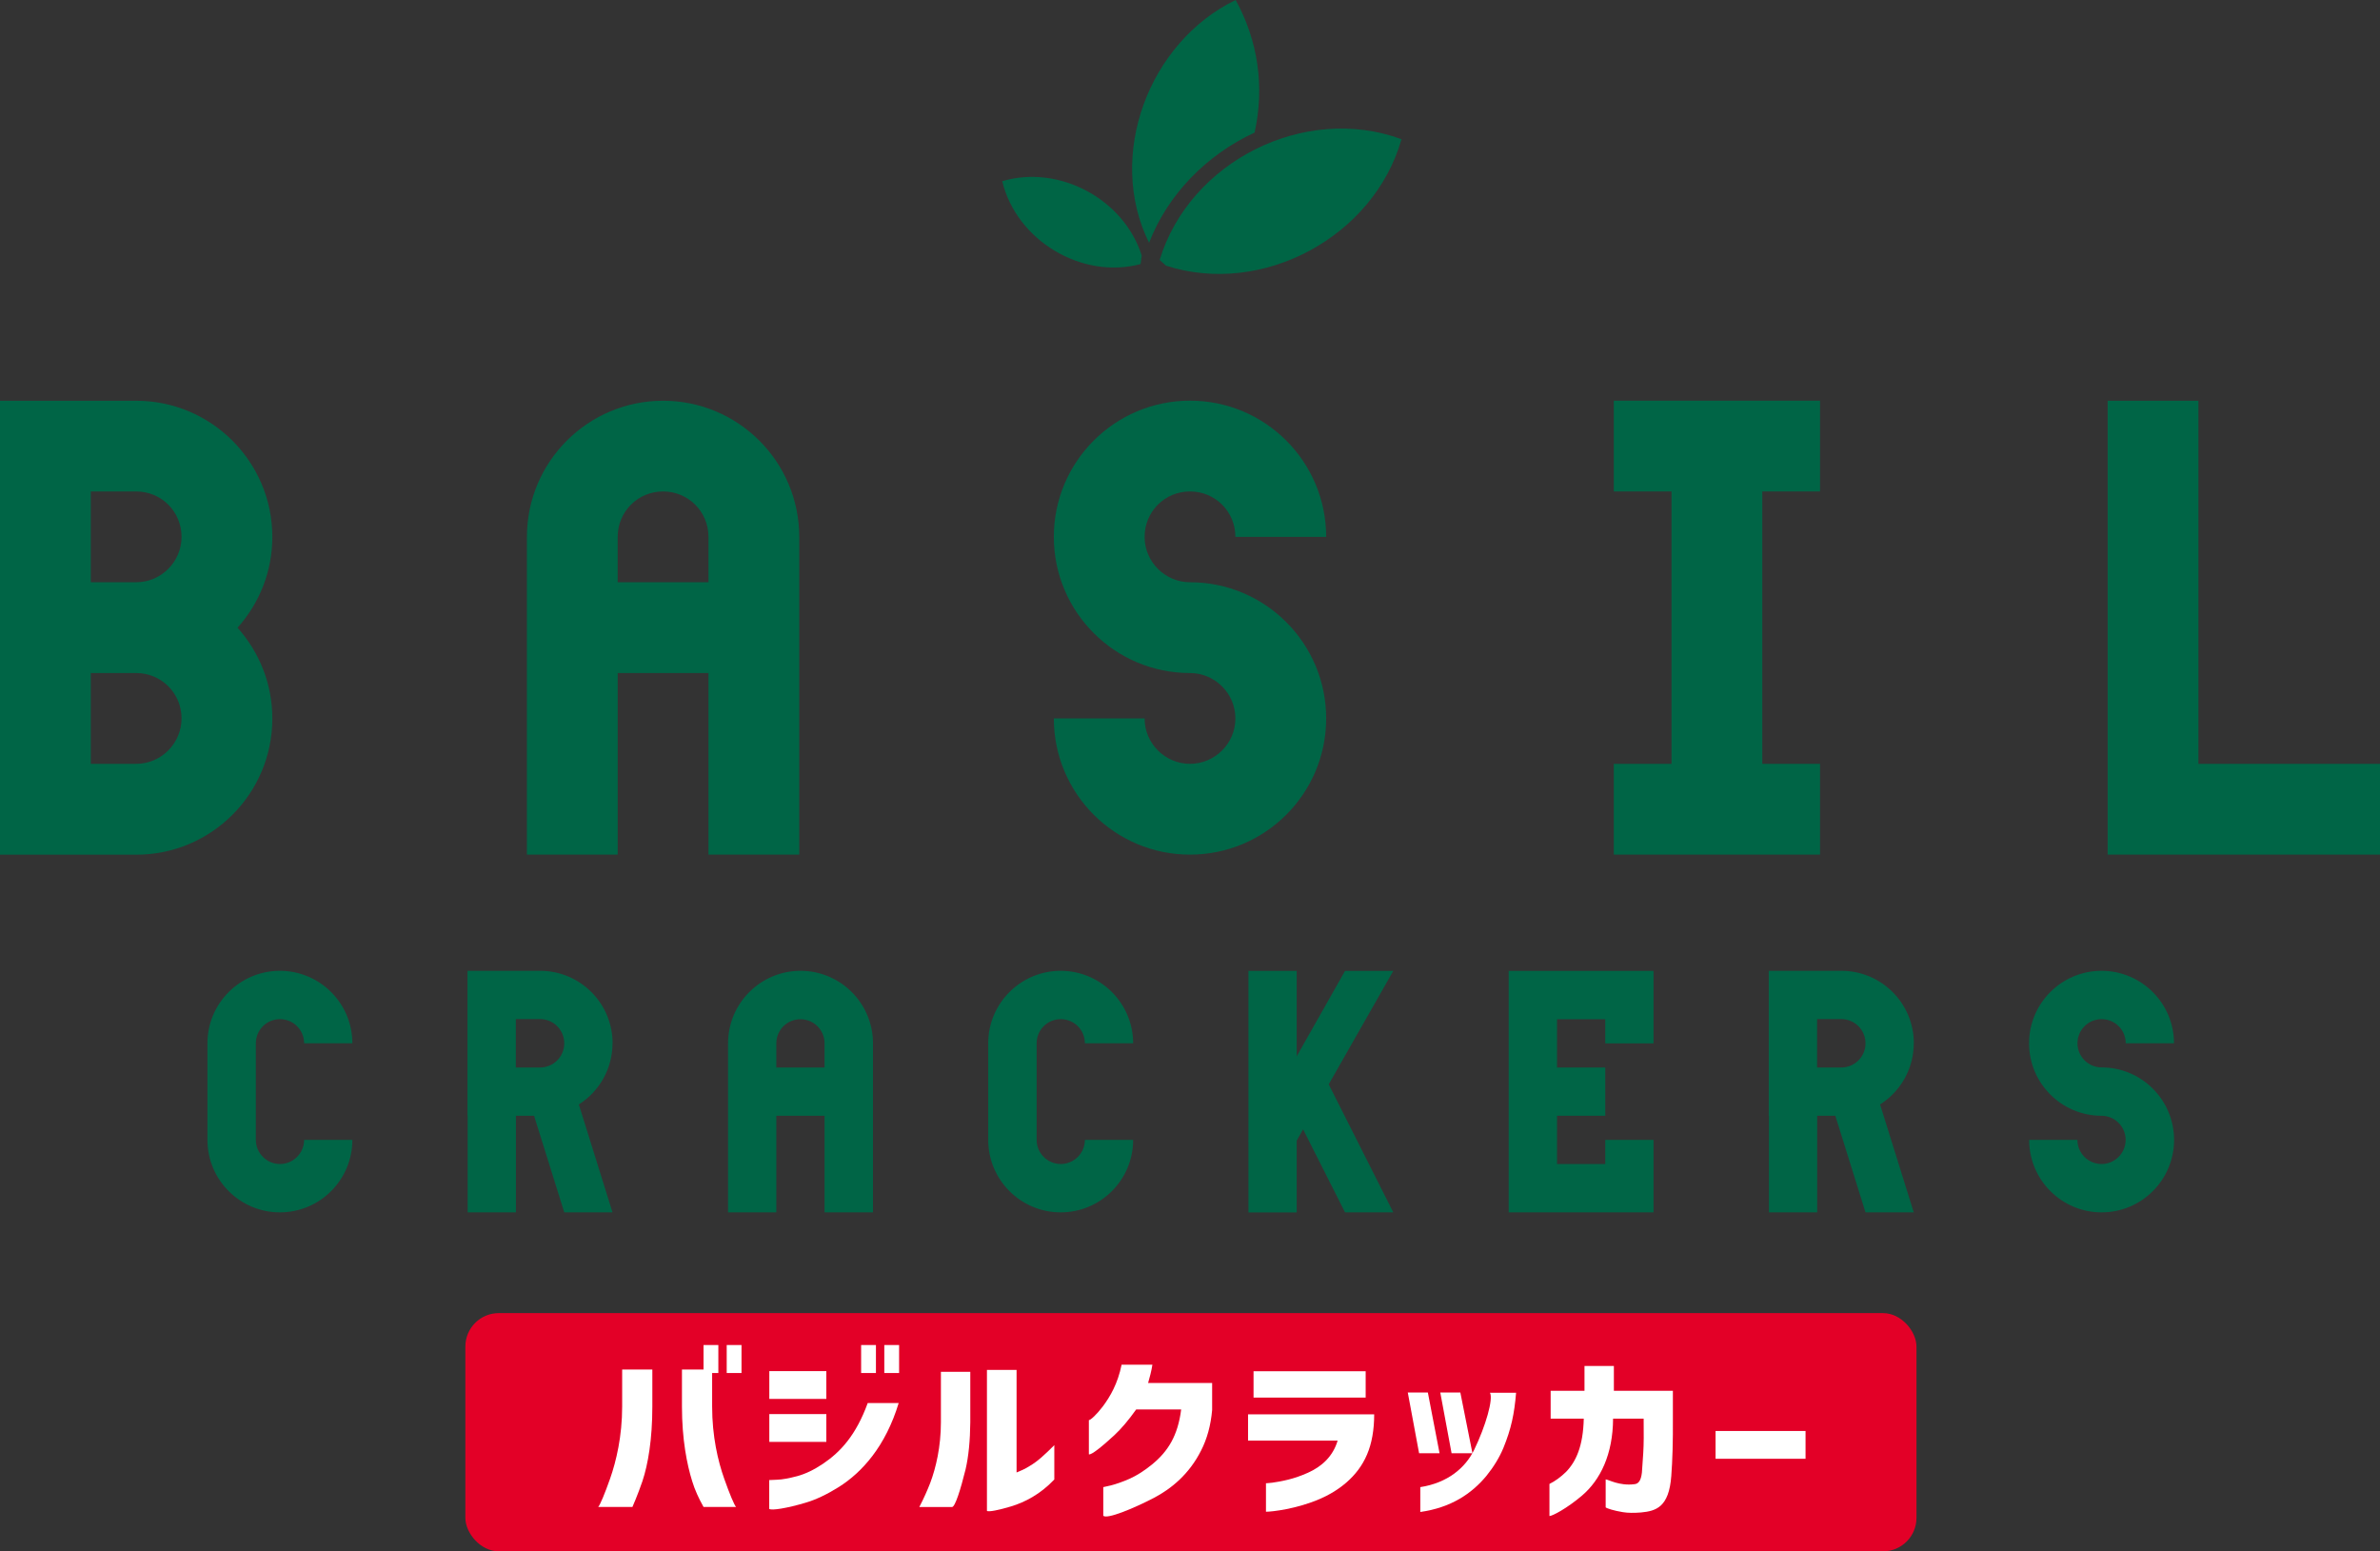 <?xml version="1.0" encoding="UTF-8"?>
<svg id="_レイヤー_2" data-name="レイヤー 2" xmlns="http://www.w3.org/2000/svg" viewBox="0 0 298.88 194.79">
  <rect x="0" y="0" width="298.88" height="194.79" fill="#333333" stroke="none"/>
  <defs>
    <style>
      .cls-1 {
        fill: #e30027;
      }

      .cls-2 {
        fill: #006545;
      }

      .cls-3 {
        fill: #fff;
      }

      .cls-4 {
        fill: #006546;
      }
    </style>
  </defs>
  <g id="design">
    <g>
      <g>
        <path class="cls-2" d="M143.38,32.09c-2.24-7.09-10.36-11.46-17.52-9.34,1.79,7.44,9.96,12.37,17.37,10.41l.15-1.08Z"/>
        <path class="cls-2" d="M157.55,16.65c1.27-5.68.46-11.52-2.38-16.65-10.95,5.31-16.27,19.59-10.87,30.49,2.35-6.1,7.25-11.06,13.24-13.84Z"/>
        <path class="cls-2" d="M146.43,33.36c12.13,3.91,26.09-3.64,29.57-15.88-12.16-4.49-26.62,2.79-30.37,15.16l.8.72Z"/>
      </g>
      <g>
        <path class="cls-4" d="M0,50.32h17.1c9.43,0,17.1,7.66,17.1,17.1,0,4.37-1.65,8.36-4.37,11.4,2.72,3.04,4.37,7.03,4.37,11.4,0,9.44-7.66,17.1-17.1,17.1H0v-56.99ZM22.8,67.41c0-3.17-2.53-5.7-5.7-5.7h-5.7v11.4h5.7c3.17,0,5.7-2.6,5.7-5.7ZM22.8,90.21c0-3.17-2.53-5.7-5.7-5.7h-5.7v11.4h5.7c3.17,0,5.7-2.6,5.7-5.7Z"/>
        <path class="cls-4" d="M100.37,107.31h-11.4v-22.8h-11.4v22.8h-11.4v-39.89c0-9.44,7.66-17.1,17.1-17.1s17.1,7.66,17.1,17.1v39.89ZM88.97,73.11v-5.7c0-3.17-2.53-5.7-5.7-5.7s-5.7,2.53-5.7,5.7v5.7h11.4Z"/>
        <path class="cls-4" d="M132.34,90.21h11.4c0,3.17,2.6,5.7,5.7,5.7s5.7-2.53,5.7-5.7-2.6-5.7-5.7-5.7c-9.43,0-17.1-7.66-17.1-17.1s7.66-17.1,17.1-17.1,17.1,7.66,17.1,17.1h-11.4c0-3.17-2.53-5.7-5.7-5.7s-5.7,2.53-5.7,5.7,2.6,5.7,5.7,5.7c9.44,0,17.1,7.66,17.1,17.1s-7.66,17.1-17.1,17.1-17.1-7.66-17.1-17.1Z"/>
        <path class="cls-4" d="M202.66,95.91h7.25v-34.2h-7.25v-11.4h25.9v11.4h-7.25v34.2h7.25v11.4h-25.9v-11.4Z"/>
        <path class="cls-4" d="M264.68,50.32h11.4v45.59h22.8v11.4h-34.2v-56.99Z"/>
      </g>
      <rect class="cls-1" x="58.44" y="164.88" width="182.23" height="29.91" rx="4.2" ry="4.2"/>
      <g>
        <path class="cls-3" d="M75.12,189.22c.22-.2.83-1.67,1.49-3.54.78-2.22,1.52-5.34,1.52-9.07v-4.65h3.79v4.65c0,4.11-.54,7.27-1.25,9.39-.59,1.73-1.25,3.22-1.25,3.22h-4.3ZM88.35,189.22c-.61-1.09-1.1-2.16-1.42-3.22-.66-2.11-1.29-5.27-1.29-9.39v-4.65h3.79v4.65c0,3.74.73,6.85,1.52,9.07.66,1.87,1.27,3.34,1.49,3.54h-4.08ZM90.21,168.89v3.51h-1.86v-3.51h1.86ZM93.12,168.89v3.51h-1.86v-3.51h1.86Z"/>
        <path class="cls-3" d="M103.77,172.16v3.49h-7.16v-3.49h7.16ZM112.86,176.16c-1.64,5.43-4.6,8.72-7.53,10.56-1.49.93-2.89,1.6-4.21,1.98-2.25.67-4.25,1-4.52.76v-3.62s.34,0,1-.04c.66-.02,1.49-.18,2.52-.45,1-.27,2.08-.78,3.2-1.53,2.25-1.51,4.18-3.62,5.65-7.65h3.89ZM103.77,177.56v3.49h-7.16v-3.49h7.16ZM110,168.89v3.51h-1.86v-3.51h1.86ZM112.91,168.89v3.51h-1.86v-3.51h1.86Z"/>
        <path class="cls-3" d="M115.45,189.22c.56-1.07,1-2.07,1.37-3.02.71-1.89,1.34-4.54,1.34-7.63v-6.32h3.69v6.32c-.02,2.34-.22,4.31-.59,5.92-.64,2.58-1.32,4.74-1.71,4.74h-4.11ZM132.4,185.77c-1.76,1.87-3.74,2.87-5.43,3.38-1.49.45-2.84.73-3.03.56v-17.7h3.72v12.88c.51-.2,1.05-.44,1.59-.78,1.08-.62,1.98-1.49,3.15-2.65v4.31Z"/>
        <path class="cls-3" d="M144.72,171.34c-.12.82-.34,1.6-.54,2.31h8.04v3.4c-.17,1.93-.64,3.63-1.39,5.09-1.49,2.96-3.72,4.78-5.92,5.94-2.67,1.38-5.87,2.69-6.36,2.25v-3.6s.34-.07.98-.22c.61-.16,1.39-.42,2.3-.82.9-.4,1.86-1,2.86-1.82,1.98-1.62,3.23-3.6,3.64-6.89h-5.65c-.95,1.33-1.86,2.42-2.76,3.25-1.49,1.38-2.89,2.51-3.18,2.38v-4.29c.22,0,1-.73,1.76-1.73.9-1.22,1.86-2.82,2.35-5.23h3.86Z"/>
        <path class="cls-3" d="M156.73,180.9v-3.31h15.84c0,1.93-.29,3.63-.9,5.05-1.2,2.85-3.67,4.6-5.94,5.58-2.89,1.25-5.99,1.6-6.75,1.6v-3.58s.29,0,.81-.07c.51-.07,1.17-.18,1.98-.38.81-.2,1.64-.49,2.49-.87,1.74-.78,3.13-2.05,3.72-4.03h-11.25ZM171.5,172.18v3.31h-14.08v-3.31h14.08Z"/>
        <path class="cls-3" d="M178.21,182.48l-1.42-7.63h2.52l1.47,7.63h-2.57ZM178.36,186.73c3.42-.53,5.65-2.4,6.77-4.69,1.44-2.98,2.42-6.38,1.98-7.16h3.28c-.22,2.65-.61,4.52-1.59,6.92-.51,1.22-1.22,2.38-2.13,3.51-1.86,2.25-4.47,4-8.31,4.54v-3.11ZM182.29,182.48l-1.42-7.63h2.52l1.52,7.63h-2.62Z"/>
        <path class="cls-3" d="M194.73,178.12v-3.49h4.25v-3.11h3.69v3.11h7.41v3.45c.02,2.87-.05,5.29-.2,7.25-.29,3.94-1.93,4.4-3.79,4.58-.88.07-1.64.07-2.3-.04-1.12-.18-2.01-.47-2.15-.6v-3.51c.32,0,1.71.85,3.62.6.49-.05.81-.42.93-1.45.05-.56.1-1.38.17-2.47.07-1.09.07-2.51.05-4.31h-3.84c-.02,4.47-1.59,7.7-3.91,9.67-1.91,1.62-3.72,2.56-4.08,2.56v-4.03c.73-.36,1.42-.87,2.08-1.51,1.27-1.31,2.15-3.25,2.23-6.69h-4.16Z"/>
        <path class="cls-3" d="M226.74,179.68v3.49h-11.3v-3.49h11.3Z"/>
      </g>
      <g>
        <path class="cls-4" d="M26.05,143.13v-12.13c0-5.02,4.08-9.1,9.1-9.1s9.1,4.08,9.1,9.1h-6.06c0-1.68-1.35-3.03-3.03-3.03s-3.03,1.35-3.03,3.03v12.13c0,1.68,1.38,3.03,3.03,3.03s3.03-1.35,3.03-3.03h6.06c0,5.02-4.08,9.1-9.1,9.1s-9.1-4.08-9.1-9.1Z"/>
        <path class="cls-4" d="M109.61,152.23h-6.06v-12.13h-6.06v12.13h-6.06v-21.23c0-5.02,4.08-9.1,9.1-9.1s9.1,4.08,9.1,9.1v21.23ZM103.55,134.04v-3.03c0-1.68-1.35-3.03-3.03-3.03s-3.03,1.35-3.03,3.03v3.03h6.06Z"/>
        <path class="cls-4" d="M124.1,143.13v-12.13c0-5.02,4.08-9.1,9.1-9.1s9.1,4.08,9.1,9.1h-6.06c0-1.68-1.35-3.03-3.03-3.03s-3.03,1.35-3.03,3.03v12.13c0,1.68,1.38,3.03,3.03,3.03s3.03-1.35,3.03-3.03h6.06c0,5.02-4.08,9.1-9.1,9.1s-9.1-4.08-9.1-9.1Z"/>
        <path class="cls-4" d="M189.46,121.91h18.19v9.1h-6.06v-3.03h-6.06v6.06h6.06v6.06h-6.06v6.06h6.06v-3.03h6.06v9.1h-18.19v-30.33Z"/>
        <path class="cls-4" d="M254.82,143.13h6.06c0,1.68,1.38,3.03,3.03,3.03s3.03-1.35,3.03-3.03-1.38-3.03-3.03-3.03c-5.02,0-9.1-4.08-9.1-9.1s4.08-9.1,9.1-9.1,9.1,4.08,9.1,9.1h-6.06c0-1.68-1.35-3.03-3.03-3.03s-3.03,1.35-3.03,3.03,1.38,3.03,3.03,3.03c5.02,0,9.1,4.08,9.1,9.1s-4.08,9.1-9.1,9.1-9.1-4.08-9.1-9.1Z"/>
        <path class="cls-4" d="M76.93,131c0-5.02-4.07-9.1-9.1-9.1h-9.12v18.2h.02v12.13h6.06v-12.13h2.28l3.79,12.13h6.06l-4.23-13.55c2.54-1.61,4.23-4.45,4.23-7.68ZM67.82,134.04h-3.04v-6.08h3.04c1.68,0,3.04,1.36,3.04,3.04s-1.36,3.04-3.04,3.04Z"/>
        <path class="cls-4" d="M240.34,131c0-5.02-4.07-9.1-9.1-9.1h-9.12v18.2h.02v12.13h6.06v-12.13h2.28l3.79,12.13h6.06l-4.23-13.55c2.54-1.61,4.23-4.45,4.23-7.68ZM231.23,134.04h-3.04v-6.08h3.04c1.68,0,3.04,1.36,3.04,3.04s-1.36,3.04-3.04,3.04Z"/>
        <rect class="cls-4" x="156.78" y="121.91" width="6.06" height="30.33"/>
        <polygon class="cls-4" points="162.77 143.34 156.78 143.34 168.91 121.91 174.97 121.91 162.77 143.34"/>
        <polygon class="cls-4" points="166.66 135.76 160.59 135.76 168.91 152.23 174.97 152.23 166.66 135.76"/>
      </g>
    </g>
  </g>
</svg>